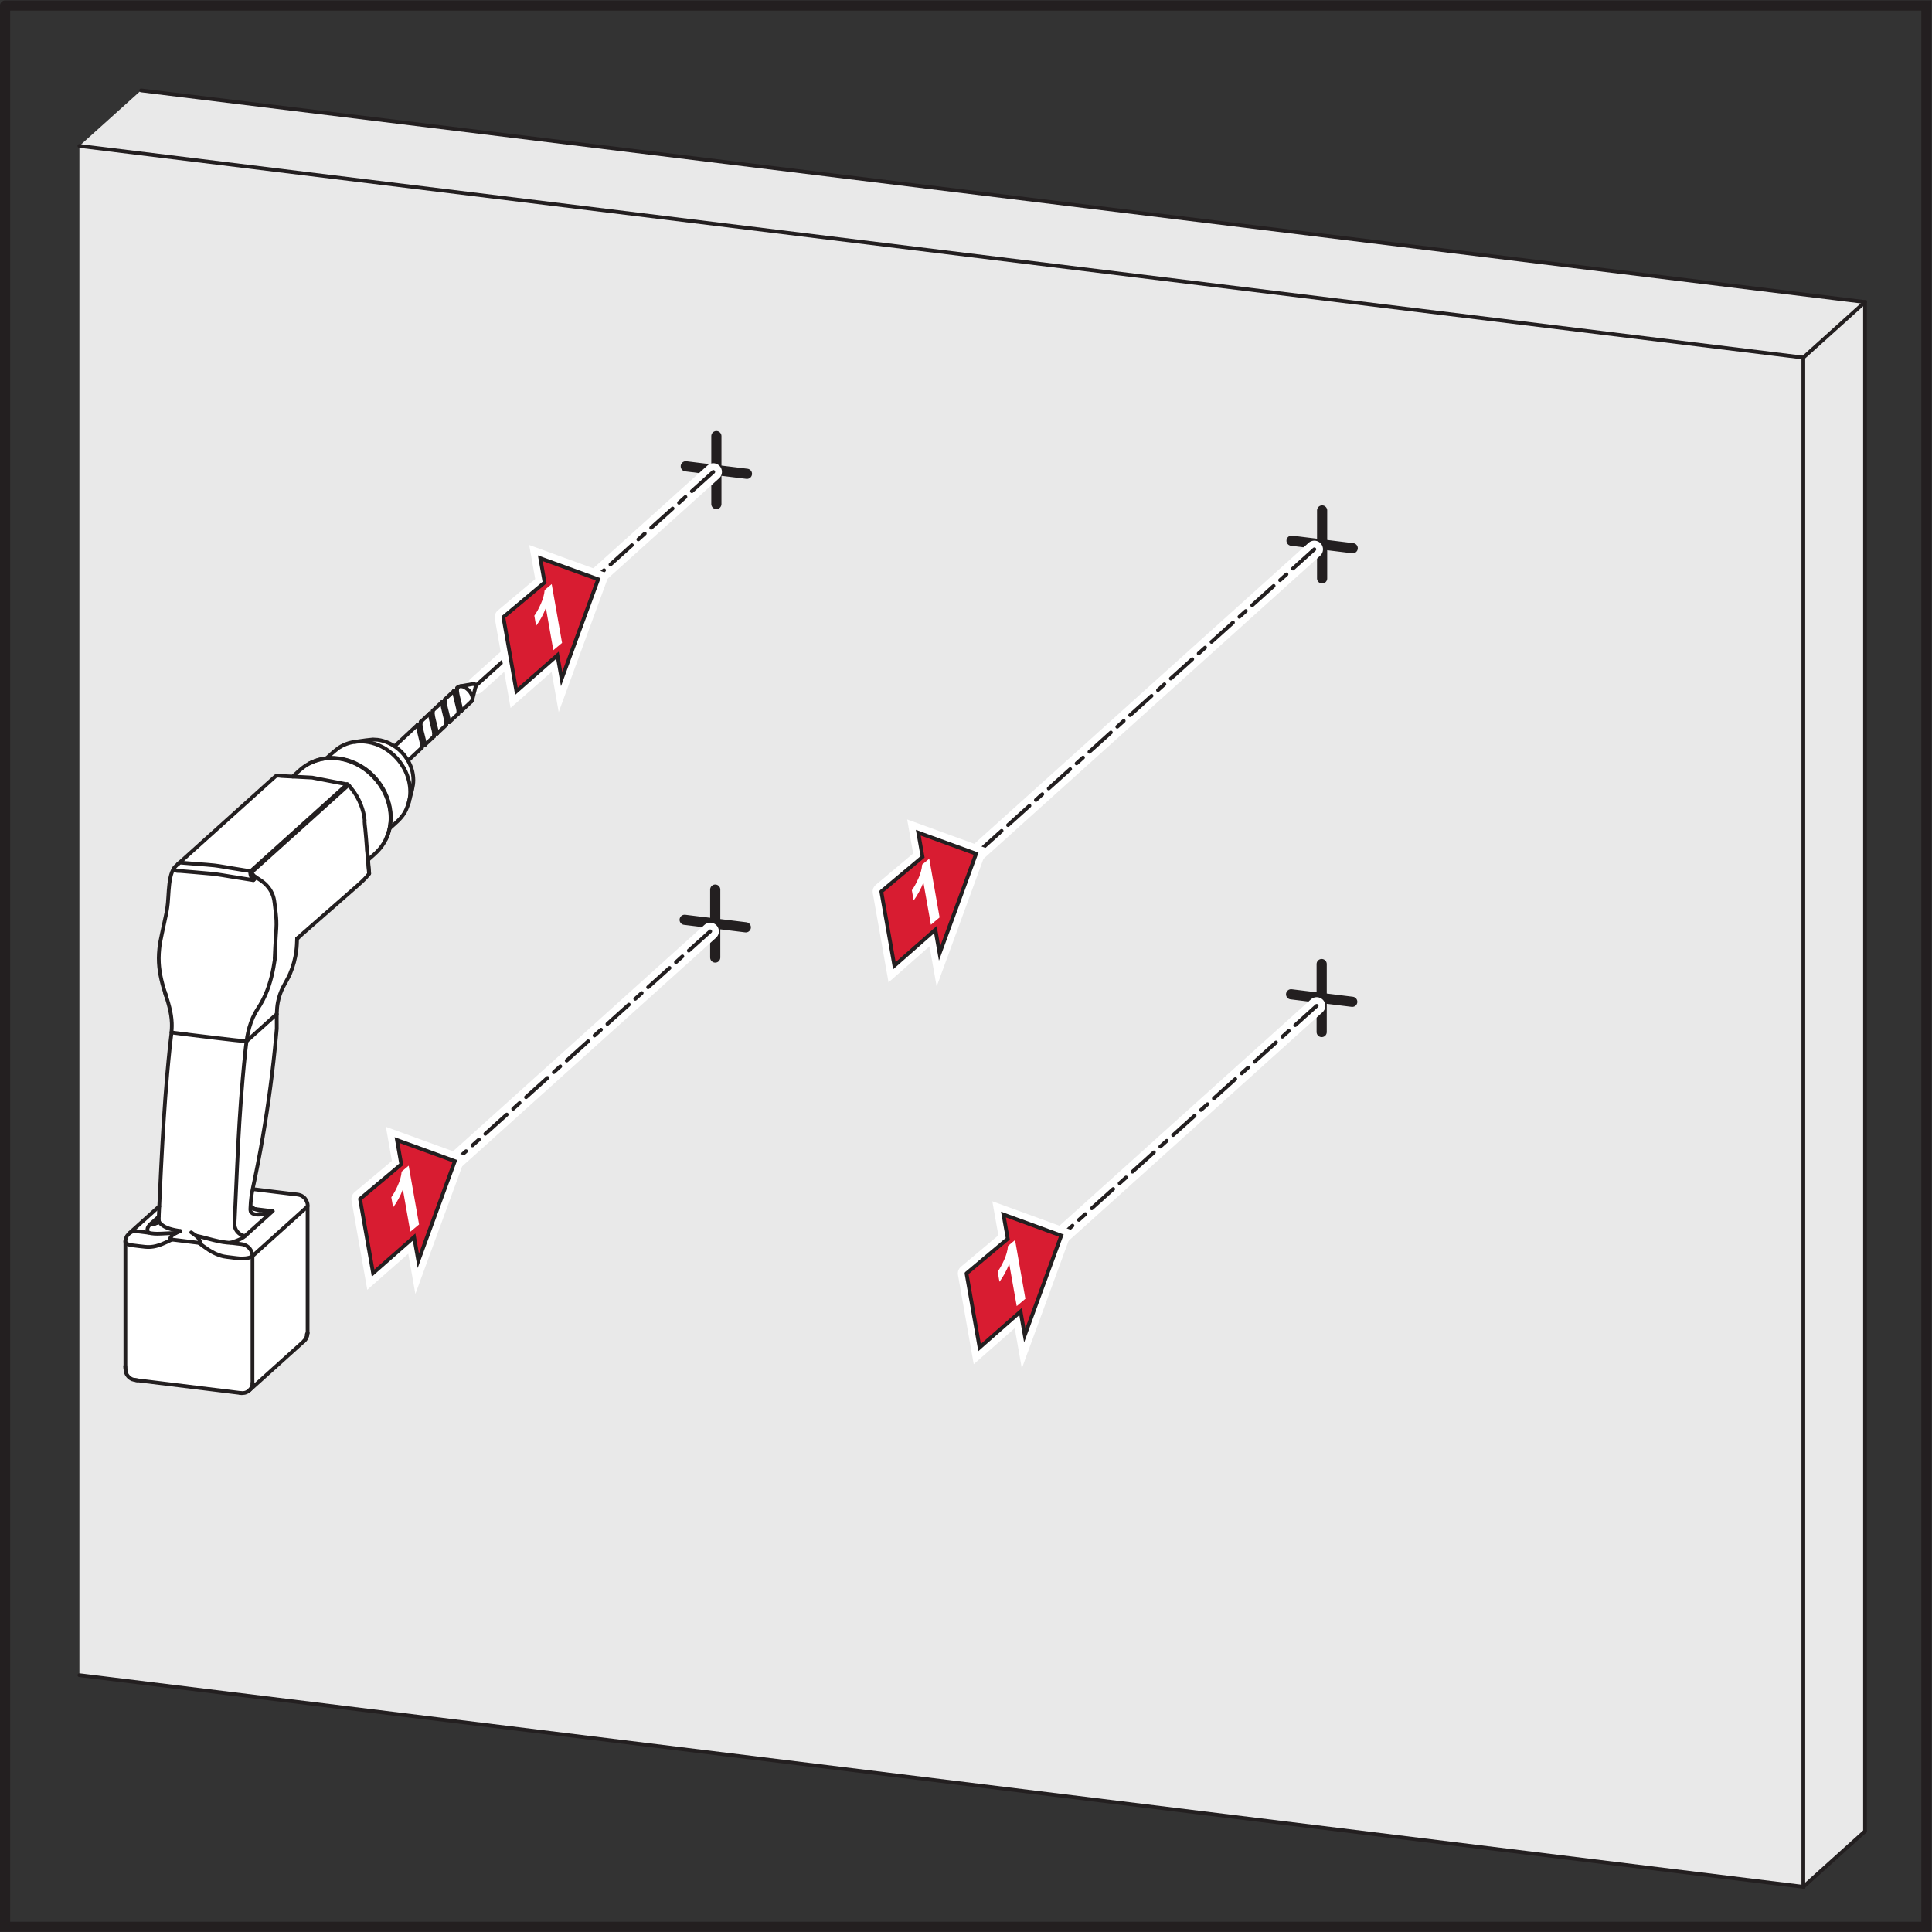 <?xml version="1.0" encoding="UTF-8" standalone="no"?>
<svg
   xmlns:dc="http://purl.org/dc/elements/1.1/"
   xmlns:cc="http://creativecommons.org/ns#"
   xmlns:rdf="http://www.w3.org/1999/02/22-rdf-syntax-ns#"
   xmlns:svg="http://www.w3.org/2000/svg"
   xmlns="http://www.w3.org/2000/svg"
   xmlns:sodipodi="http://sodipodi.sourceforge.net/DTD/sodipodi-0.dtd"
   xmlns:inkscape="http://www.inkscape.org/namespaces/inkscape"
   version="1.1"
   id="svg2"
   xml:space="preserve"
   width="254.573"
   height="254.56"
   viewBox="0 0 254.573 254.56"
   sodipodi:docname="secured..eps"><rect x="0" y="0" width="254.573" height="254.56" fill="#333333" stroke="none"/><defs
     id="defs6" /><sodipodi:namedview
     pagecolor="#ffffff"
     bordercolor="#666666"
     borderopacity="1"
     objecttolerance="10"
     gridtolerance="10"
     guidetolerance="10"
     inkscape:pageopacity="0"
     inkscape:pageshadow="2"
     inkscape:window-width="640"
     inkscape:window-height="480"
     id="namedview4" /><g
     id="g10"
     inkscape:groupmode="layer"
     inkscape:label="ink_ext_XXXXXX"
     transform="matrix(1.333,0,0,-1.333,0,254.56)"><g
       id="g12"
       transform="scale(0.1)"><path
         d="M 5.027,1904.2 V 5.02 H 1904.24 V 1904.2 H 5.027"
         style="fill:none;stroke:#231f20;stroke-width:10.052;stroke-linecap:round;stroke-linejoin:miter;stroke-miterlimit:4;stroke-dasharray:none;stroke-opacity:1"
         id="path14" /><path
         d="M 139.457,1820.34 1843.56,1611.12 V 99.441 L 1782.59,44.539 78.488,253.781 V 1765.44 l 60.969,54.9 v 0"
         style="fill:#e9e9e9;fill-opacity:1;fill-rule:evenodd;stroke:none"
         id="path16" /><path
         d="M 78.488,253.781 1782.59,44.539 V 1556.2 L 78.488,1765.44"
         style="fill:none;stroke:#231f20;stroke-width:3.709;stroke-linecap:round;stroke-linejoin:miter;stroke-miterlimit:4;stroke-dasharray:none;stroke-opacity:1"
         id="path18" /><path
         d="M 1843.56,99.441 V 1611.12 L 139.457,1820.34"
         style="fill:none;stroke:#231f20;stroke-width:3.709;stroke-linecap:round;stroke-linejoin:miter;stroke-miterlimit:4;stroke-dasharray:none;stroke-opacity:1"
         id="path20" /><path
         d="M 1843.56,99.441 1782.59,44.539"
         style="fill:none;stroke:#231f20;stroke-width:3.709;stroke-linecap:round;stroke-linejoin:miter;stroke-miterlimit:4;stroke-dasharray:none;stroke-opacity:1"
         id="path22" /><path
         d="m 1843.56,1611.12 -60.97,-54.92"
         style="fill:none;stroke:#231f20;stroke-width:3.709;stroke-linecap:round;stroke-linejoin:miter;stroke-miterlimit:4;stroke-dasharray:none;stroke-opacity:1"
         id="path24" /><path
         d="m 708.133,1478.61 v -67.16"
         style="fill:none;stroke:#231f20;stroke-width:10.052;stroke-linecap:round;stroke-linejoin:miter;stroke-miterlimit:4;stroke-dasharray:none;stroke-opacity:1"
         id="path26" /><path
         d="m 677.895,1448.74 60.457,-7.43"
         style="fill:none;stroke:#231f20;stroke-width:10.052;stroke-linecap:round;stroke-linejoin:miter;stroke-miterlimit:4;stroke-dasharray:none;stroke-opacity:1"
         id="path28" /><path
         d="m 1306.91,1405.1 v -67.18"
         style="fill:none;stroke:#231f20;stroke-width:10.052;stroke-linecap:round;stroke-linejoin:miter;stroke-miterlimit:4;stroke-dasharray:none;stroke-opacity:1"
         id="path30" /><path
         d="m 1276.69,1375.21 60.46,-7.42"
         style="fill:none;stroke:#231f20;stroke-width:10.052;stroke-linecap:round;stroke-linejoin:miter;stroke-miterlimit:4;stroke-dasharray:none;stroke-opacity:1"
         id="path32" /><path
         d="M 707.008,1030.32 V 963.148"
         style="fill:none;stroke:#231f20;stroke-width:10.052;stroke-linecap:round;stroke-linejoin:miter;stroke-miterlimit:4;stroke-dasharray:none;stroke-opacity:1"
         id="path34" /><path
         d="m 676.777,1000.45 60.465,-7.438"
         style="fill:none;stroke:#231f20;stroke-width:10.052;stroke-linecap:round;stroke-linejoin:miter;stroke-miterlimit:4;stroke-dasharray:none;stroke-opacity:1"
         id="path36" /><path
         d="M 705.086,1443.23 470.676,1232.15"
         style="fill:none;stroke:#ffffff;stroke-width:17.099;stroke-linecap:round;stroke-linejoin:miter;stroke-miterlimit:4;stroke-dasharray:none;stroke-opacity:1"
         id="path38" /><path
         d="M 705.086,1443.23 491.836,1251.22"
         style="fill:none;stroke:#231f20;stroke-width:3.709;stroke-linecap:round;stroke-linejoin:miter;stroke-miterlimit:4;stroke-dasharray:28.499, 8.545, 8.545, 8.545;stroke-dashoffset:0;stroke-opacity:1"
         id="path40" /><path
         d="m 491.836,1251.22 -21.16,-19.07"
         style="fill:none;stroke:#231f20;stroke-width:3.709;stroke-linecap:round;stroke-linejoin:miter;stroke-miterlimit:4;stroke-dasharray:none;stroke-opacity:1"
         id="path42" /><path
         d="M 702.063,989.063 386.625,705.039"
         style="fill:none;stroke:#ffffff;stroke-width:17.099;stroke-linecap:round;stroke-linejoin:miter;stroke-miterlimit:4;stroke-dasharray:none;stroke-opacity:1"
         id="path44" /><path
         d="M 702.063,989.063 407.797,724.109"
         style="fill:none;stroke:#231f20;stroke-width:3.709;stroke-linecap:round;stroke-linejoin:miter;stroke-miterlimit:4;stroke-dasharray:28.499, 8.545, 8.545, 8.545;stroke-dashoffset:0;stroke-opacity:1"
         id="path46" /><path
         d="m 407.797,724.109 -21.172,-19.07"
         style="fill:none;stroke:#231f20;stroke-width:3.709;stroke-linecap:round;stroke-linejoin:miter;stroke-miterlimit:4;stroke-dasharray:none;stroke-opacity:1"
         id="path48" /><path
         d="m 178.027,1056.96 94.254,85.3 c 0,0 0.582,0.78 4.071,0.6 3.496,-0.17 13.027,-0.83 13.027,-0.83 0,0 14.434,16.98 33.402,18.12 l 15.887,12.51 c 0,0 8.148,4.14 32.656,6.11 5.188,0.43 18.973,-6.53 18.973,-6.53 l 63.469,58.87 14.304,2.54 c 0,0 2.696,-0.2 2.16,-2.33 -0.519,-2.12 -2.945,-11.73 -2.945,-11.73 0,0 -0.492,-2.6 -1.336,-3.38 -0.836,-0.78 -62.406,-58.2 -62.406,-58.2 0,0 9.902,-17.08 1.551,-36.62 0,0 -0.946,-17.49 -19.914,-30.55 0,0 -2.364,-16.74 -21.332,-31.17 l 0.953,-13.71 -4.473,-5.21 -66.656,-58.844 c 0,0 0.644,-23.785 -8.656,-38.359 -11.028,-17.262 -11.45,-26.289 -11.45,-36.336 0,-10.031 -2.371,-32.41 -3.898,-52.789 C 267.121,820.648 249.754,734.27 249.754,734.27 l 39.836,-4.899 c 0,0 14.344,0.559 14.465,-11.883 0.133,-12.449 0.062,-125.347 0.062,-125.347 0,0 -1.691,-6.403 -3.742,-8.289 -2.059,-1.864 -52.734,-47.332 -52.734,-47.332 0,0 -2.602,-4.879 -10.184,-3.77 -7.598,1.141 -106.523,13.379 -106.523,13.379 0,0 -7.079,1.41 -7.18,13.043 -0.098,11.609 0.121,121.25 0.121,121.25 0,0 -1.898,5.539 7.059,12.988 8.976,7.449 26.496,23.84 26.496,23.84 0,0 7.078,151.539 12.054,172.012 2.454,10.066 -3.367,29.605 -7.941,44.269 -3.648,11.692 -8.516,30.399 1.898,68.659 2.786,10.21 4.305,36.24 4.305,36.24 0,0 1.184,13.1 10.281,18.53 v 0"
         style="fill:#ffffff;fill-opacity:1;fill-rule:evenodd;stroke:none"
         id="path50" /><path
         d="m 465.969,1216.22 c 2.254,2.11 1.136,7 -2.531,10.94 -3.661,3.91 -8.465,5.38 -10.747,3.28"
         style="fill:none;stroke:#231f20;stroke-width:3.709;stroke-linecap:round;stroke-linejoin:miter;stroke-miterlimit:4;stroke-dasharray:none;stroke-opacity:1"
         id="path52" /><path
         d="m 403.543,1158.01 13.48,12.59"
         style="fill:none;stroke:#231f20;stroke-width:3.709;stroke-linecap:round;stroke-linejoin:miter;stroke-miterlimit:4;stroke-dasharray:none;stroke-opacity:1"
         id="path54" /><path
         d="m 419.969,1173.33 9.066,8.46"
         style="fill:none;stroke:#231f20;stroke-width:3.709;stroke-linecap:round;stroke-linejoin:miter;stroke-miterlimit:4;stroke-dasharray:none;stroke-opacity:1"
         id="path56" /><path
         d="m 431.98,1184.52 9.051,8.46"
         style="fill:none;stroke:#231f20;stroke-width:3.709;stroke-linecap:round;stroke-linejoin:miter;stroke-miterlimit:4;stroke-dasharray:none;stroke-opacity:1"
         id="path58" /><path
         d="m 443.965,1195.71 9.066,8.45"
         style="fill:none;stroke:#231f20;stroke-width:3.709;stroke-linecap:round;stroke-linejoin:miter;stroke-miterlimit:4;stroke-dasharray:none;stroke-opacity:1"
         id="path60" /><path
         d="m 455.977,1206.9 9.972,9.31"
         style="fill:none;stroke:#231f20;stroke-width:3.709;stroke-linecap:round;stroke-linejoin:miter;stroke-miterlimit:4;stroke-dasharray:none;stroke-opacity:1"
         id="path62" /><path
         d="m 390.297,1172.24 22.656,21.13"
         style="fill:none;stroke:#231f20;stroke-width:3.709;stroke-linecap:round;stroke-linejoin:miter;stroke-miterlimit:4;stroke-dasharray:none;stroke-opacity:1"
         id="path64" /><path
         d="m 415.797,1196.04 9.16,8.53"
         style="fill:none;stroke:#231f20;stroke-width:3.709;stroke-linecap:round;stroke-linejoin:miter;stroke-miterlimit:4;stroke-dasharray:none;stroke-opacity:1"
         id="path66" /><path
         d="m 427.813,1207.23 9.136,8.52"
         style="fill:none;stroke:#231f20;stroke-width:3.709;stroke-linecap:round;stroke-linejoin:miter;stroke-miterlimit:4;stroke-dasharray:none;stroke-opacity:1"
         id="path68" /><path
         d="m 439.805,1218.42 9.144,8.52"
         style="fill:none;stroke:#231f20;stroke-width:3.709;stroke-linecap:round;stroke-linejoin:miter;stroke-miterlimit:4;stroke-dasharray:none;stroke-opacity:1"
         id="path70" /><path
         d="m 451.805,1229.62 0.886,0.82"
         style="fill:none;stroke:#231f20;stroke-width:3.709;stroke-linecap:round;stroke-linejoin:miter;stroke-miterlimit:4;stroke-dasharray:none;stroke-opacity:1"
         id="path72" /><path
         d="m 455.477,1231.41 12.593,2.24"
         style="fill:none;stroke:#231f20;stroke-width:3.709;stroke-linecap:round;stroke-linejoin:miter;stroke-miterlimit:4;stroke-dasharray:none;stroke-opacity:1"
         id="path74" /><path
         d="m 467.117,1218.92 3.113,12.4"
         style="fill:none;stroke:#231f20;stroke-width:3.709;stroke-linecap:round;stroke-linejoin:miter;stroke-miterlimit:4;stroke-dasharray:none;stroke-opacity:1"
         id="path76" /><path
         d="m 470.23,1231.32 c 0.204,0.43 -0.027,1.11 -0.542,1.66 -0.532,0.59 -1.196,0.83 -1.618,0.67"
         style="fill:none;stroke:#231f20;stroke-width:3.709;stroke-linecap:round;stroke-linejoin:miter;stroke-miterlimit:4;stroke-dasharray:none;stroke-opacity:1"
         id="path78" /><path
         d="m 448.949,1226.96 c 0.274,-3.39 1.258,-7.42 2.274,-11.28 1.054,-4.12 2.101,-8.02 1.922,-10.61 -0.024,-0.34 -0.114,-0.91 -0.114,-0.91"
         style="fill:none;stroke:#231f20;stroke-width:3.709;stroke-linecap:round;stroke-linejoin:miter;stroke-miterlimit:4;stroke-dasharray:none;stroke-opacity:1"
         id="path80" /><path
         d="m 451.805,1229.62 c -0.391,-3.52 0.976,-8.5 2.203,-13.23 0.894,-3.47 1.738,-6.83 1.969,-9.49"
         style="fill:none;stroke:#231f20;stroke-width:3.709;stroke-linecap:round;stroke-linejoin:miter;stroke-miterlimit:4;stroke-dasharray:none;stroke-opacity:1"
         id="path82" /><path
         d="m 436.949,1215.75 c 0.27,-3.37 1.254,-7.41 2.262,-11.27 1.066,-4.1 2.109,-8.01 1.93,-10.61 -0.02,-0.33 -0.11,-0.89 -0.11,-0.89"
         style="fill:none;stroke:#231f20;stroke-width:3.709;stroke-linecap:round;stroke-linejoin:miter;stroke-miterlimit:4;stroke-dasharray:none;stroke-opacity:1"
         id="path84" /><path
         d="m 439.805,1218.43 c -0.383,-3.52 0.972,-8.5 2.199,-13.23 0.887,-3.48 1.738,-6.84 1.98,-9.49"
         style="fill:none;stroke:#231f20;stroke-width:3.709;stroke-linecap:round;stroke-linejoin:miter;stroke-miterlimit:4;stroke-dasharray:none;stroke-opacity:1"
         id="path86" /><path
         d="m 424.957,1204.57 c 0.25,-3.38 1.254,-7.42 2.25,-11.27 1.066,-4.11 2.102,-8.01 1.949,-10.62 -0.027,-0.33 -0.121,-0.89 -0.121,-0.89"
         style="fill:none;stroke:#231f20;stroke-width:3.709;stroke-linecap:round;stroke-linejoin:miter;stroke-miterlimit:4;stroke-dasharray:none;stroke-opacity:1"
         id="path88" /><path
         d="m 427.813,1207.24 c -0.395,-3.53 0.953,-8.51 2.179,-13.23 0.906,-3.48 1.738,-6.83 1.988,-9.5"
         style="fill:none;stroke:#231f20;stroke-width:3.709;stroke-linecap:round;stroke-linejoin:miter;stroke-miterlimit:4;stroke-dasharray:none;stroke-opacity:1"
         id="path90" /><path
         d="m 412.953,1193.38 c 0.262,-3.39 1.258,-7.41 2.262,-11.28 1.047,-4.1 2.09,-8.01 1.93,-10.61 -0.02,-0.34 -0.122,-0.89 -0.122,-0.89"
         style="fill:none;stroke:#231f20;stroke-width:3.709;stroke-linecap:round;stroke-linejoin:miter;stroke-miterlimit:4;stroke-dasharray:none;stroke-opacity:1"
         id="path92" /><path
         d="m 415.797,1196.04 c -0.371,-3.52 0.976,-8.49 2.203,-13.22 0.895,-3.48 1.727,-6.83 1.969,-9.5"
         style="fill:none;stroke:#231f20;stroke-width:3.709;stroke-linecap:round;stroke-linejoin:miter;stroke-miterlimit:4;stroke-dasharray:none;stroke-opacity:1"
         id="path94" /><path
         d="m 448.949,1226.96 c 0.422,-0.46 1.41,-0.23 2.192,0.5 0.261,0.24 0.453,0.49 0.593,0.74"
         style="fill:none;stroke:#231f20;stroke-width:3.709;stroke-linecap:round;stroke-linejoin:miter;stroke-miterlimit:4;stroke-dasharray:none;stroke-opacity:1"
         id="path96" /><path
         d="m 448.949,1226.96 c 0.422,-0.46 1.41,-0.23 2.192,0.5 0.261,0.24 0.453,0.49 0.593,0.74"
         style="fill:none;stroke:#231f20;stroke-width:3.709;stroke-linecap:round;stroke-linejoin:miter;stroke-miterlimit:4;stroke-dasharray:none;stroke-opacity:1"
         id="path98" /><path
         d="m 436.949,1215.75 c 0.422,-0.44 1.406,-0.21 2.199,0.52 0.254,0.24 0.465,0.49 0.586,0.73"
         style="fill:none;stroke:#231f20;stroke-width:3.709;stroke-linecap:round;stroke-linejoin:miter;stroke-miterlimit:4;stroke-dasharray:none;stroke-opacity:1"
         id="path100" /><path
         d="m 424.957,1204.57 c 0.43,-0.44 1.406,-0.23 2.199,0.51 0.254,0.24 0.446,0.48 0.594,0.73"
         style="fill:none;stroke:#231f20;stroke-width:3.709;stroke-linecap:round;stroke-linejoin:miter;stroke-miterlimit:4;stroke-dasharray:none;stroke-opacity:1"
         id="path102" /><path
         d="m 412.953,1193.38 c 0.422,-0.45 1.406,-0.22 2.203,0.51 0.239,0.23 0.449,0.48 0.582,0.74"
         style="fill:none;stroke:#231f20;stroke-width:3.709;stroke-linecap:round;stroke-linejoin:miter;stroke-miterlimit:4;stroke-dasharray:none;stroke-opacity:1"
         id="path104" /><path
         d="m 455.977,1206.9 c -0.442,0.47 -1.457,0.24 -2.262,-0.51 -0.219,-0.23 -0.422,-0.45 -0.543,-0.66"
         style="fill:none;stroke:#231f20;stroke-width:3.709;stroke-linecap:round;stroke-linejoin:miter;stroke-miterlimit:4;stroke-dasharray:none;stroke-opacity:1"
         id="path106" /><path
         d="m 443.984,1195.71 c -0.441,0.46 -1.468,0.23 -2.281,-0.51 -0.223,-0.22 -0.402,-0.43 -0.531,-0.66"
         style="fill:none;stroke:#231f20;stroke-width:3.709;stroke-linecap:round;stroke-linejoin:miter;stroke-miterlimit:4;stroke-dasharray:none;stroke-opacity:1"
         id="path108" /><path
         d="m 431.98,1184.51 c -0.441,0.47 -1.464,0.24 -2.269,-0.5 -0.223,-0.22 -0.402,-0.46 -0.555,-0.67"
         style="fill:none;stroke:#231f20;stroke-width:3.709;stroke-linecap:round;stroke-linejoin:miter;stroke-miterlimit:4;stroke-dasharray:none;stroke-opacity:1"
         id="path110" /><path
         d="m 419.969,1173.32 c -0.43,0.48 -1.446,0.24 -2.25,-0.51 -0.231,-0.21 -0.422,-0.44 -0.563,-0.65"
         style="fill:none;stroke:#231f20;stroke-width:3.709;stroke-linecap:round;stroke-linejoin:miter;stroke-miterlimit:4;stroke-dasharray:none;stroke-opacity:1"
         id="path112" /><path
         d="m 251.652,714.621 17.832,-2.18"
         style="fill:none;stroke:#231f20;stroke-width:3.709;stroke-linecap:round;stroke-linejoin:miter;stroke-miterlimit:4;stroke-dasharray:none;stroke-opacity:1"
         id="path114" /><path
         d="m 156.828,704.84 -0.273,-1.981"
         style="fill:none;stroke:#231f20;stroke-width:3.709;stroke-linecap:round;stroke-linejoin:miter;stroke-miterlimit:4;stroke-dasharray:none;stroke-opacity:1"
         id="path116" /><path
         d="m 155.047,700.781 0.887,0.949"
         style="fill:none;stroke:#231f20;stroke-width:3.709;stroke-linecap:round;stroke-linejoin:miter;stroke-miterlimit:4;stroke-dasharray:none;stroke-opacity:1"
         id="path118" /><path
         d="m 156.094,701.789 0.543,1.582"
         style="fill:none;stroke:#231f20;stroke-width:3.709;stroke-linecap:round;stroke-linejoin:miter;stroke-miterlimit:4;stroke-dasharray:none;stroke-opacity:1"
         id="path120" /><path
         d="m 156.305,702.391 -0.774,-1.321"
         style="fill:none;stroke:#231f20;stroke-width:3.709;stroke-linecap:round;stroke-linejoin:miter;stroke-miterlimit:4;stroke-dasharray:none;stroke-opacity:1"
         id="path122" /><path
         d="m 197.348,681.141 0.632,-0.02"
         style="fill:none;stroke:#231f20;stroke-width:3.709;stroke-linecap:round;stroke-linejoin:miter;stroke-miterlimit:4;stroke-dasharray:none;stroke-opacity:1"
         id="path124" /><path
         d="m 381.418,1080.08 c 1.578,3.04 2.656,6.25 3.48,9.57 5.305,21.9 -4.777,45.38 -22.398,58.87 -4.562,3.48 -9.66,6.3 -15.039,8.35 -3.566,1.35 -4.695,1.54 -8.383,2.45 -2.965,0.74 -6,0.89 -9.008,1.13 -3.8,0 -4.715,0.1 -8.453,-0.39 -5.488,-0.75 -10.668,-2.47 -15.601,-4.94"
         style="fill:none;stroke:#231f20;stroke-width:3.709;stroke-linecap:round;stroke-linejoin:miter;stroke-miterlimit:4;stroke-dasharray:none;stroke-opacity:1"
         id="path126" /><path
         d="m 289.379,1142.03 c 3.398,3.04 6.676,6.32 10.305,9.08 5.195,3.94 11.238,6.65 17.589,8.06 4.375,0.96 8.879,1.28 13.352,1.03 28.879,-1.66 53.52,-26.93 55.359,-55.64 0.231,-3.4 0.118,-6.83 -0.324,-10.2 -1.156,-8.69 -4.652,-17.05 -10.312,-23.77 -3.41,-4.04 -7.602,-7.39 -11.5,-10.92"
         style="fill:none;stroke:#231f20;stroke-width:3.709;stroke-linecap:round;stroke-linejoin:miter;stroke-miterlimit:4;stroke-dasharray:none;stroke-opacity:1"
         id="path128" /><path
         d="m 362.961,1069.83 0.394,-4.42 1.254,-14.69 0.383,-4.43 -0.191,-0.33 -2.481,-3.05 c -2.707,-3.11 -5.793,-5.81 -8.836,-8.56 l -54.937,-48.131 -4.875,-4.313"
         style="fill:none;stroke:#231f20;stroke-width:3.709;stroke-linecap:round;stroke-linejoin:miter;stroke-miterlimit:4;stroke-dasharray:none;stroke-opacity:1"
         id="path130" /><path
         d="m 293.672,981.906 c -0.133,-4.004 -0.25,-7.984 -0.774,-11.965 -1.007,-7.718 -3.039,-15.378 -6.093,-22.554 -2,-4.727 -4.723,-9.039 -7.055,-13.582 -2.355,-4.614 -4.023,-9.571 -5.027,-14.637 -1.438,-7.27 -1.157,-14.629 -1.157,-21.988 v -4.45 l -0.402,-4.41 -0.101,-1.191 c -0.454,-4.809 -0.903,-9.629 -1.399,-14.438 -3.426,-33.351 -8.121,-66.601 -14.16,-99.57 -1.781,-9.73 -3.68,-19.449 -5.699,-29.121 -1.2,-5.75 -2.575,-11.461 -3.352,-17.289 -0.461,-3.441 -0.762,-6.883 -0.851,-10.359 -0.051,-1.614 -0.434,-3.864 0.863,-5.204 1.437,-1.449 3.5,-1.968 5.488,-2.089 5.36,-0.329 10.625,1.461 15.531,3.382"
         style="fill:none;stroke:#231f20;stroke-width:3.709;stroke-linecap:round;stroke-linejoin:miter;stroke-miterlimit:4;stroke-dasharray:none;stroke-opacity:1"
         id="path132" /><path
         d="m 193.789,688.199 c 7.723,-1.648 15.231,-4.07 22.961,-5.648 2.441,-0.5 4.895,-0.903 7.379,-1.129 1.074,-0.102 2.293,-0.281 3.367,-0.184 1.406,0.153 2.945,0.801 4.293,1.25 3.215,1.071 6.441,2.403 9.199,4.403 1.598,1.168 3.094,2.691 4.532,3.98 l 20.66,18.598 3.304,2.972"
         style="fill:none;stroke:#231f20;stroke-width:3.709;stroke-linecap:round;stroke-linejoin:miter;stroke-miterlimit:4;stroke-dasharray:none;stroke-opacity:1"
         id="path134" /><path
         d="m 256.426,713.332 c 4.336,-0.562 8.687,-0.832 13.058,-0.891"
         style="fill:none;stroke:#231f20;stroke-width:3.709;stroke-linecap:round;stroke-linejoin:miter;stroke-miterlimit:4;stroke-dasharray:none;stroke-opacity:1"
         id="path136" /><path
         d="m 251.008,734.102 4.414,-0.532 34.168,-4.199 c 1.969,-0.23 5.398,-0.391 7.48,-1.223 1.586,-0.609 3.114,-1.687 4.231,-2.957 l 1.437,-2.062 0.063,-0.098 0.953,-2.402 c 0.332,-1.328 0.793,-3.039 -0.344,-4.09 l -3.285,-2.961 -47.246,-42.547 -3.309,-2.98 -0.371,-0.281 c -0.863,-0.629 -1.929,-0.989 -2.945,-1.282 -2.332,-0.629 -4.746,-0.808 -7.149,-0.84 -3.699,0.063 -7.378,0.661 -11.046,1.114 -2.282,0.289 -4.633,0.488 -6.907,0.957 -3.336,0.703 -6.562,1.91 -9.621,3.429 -3.769,1.883 -7.258,4.25 -10.633,6.743 -0.988,0.738 -1.972,1.468 -2.964,2.211 -0.293,0.226 -0.996,0.957 -1.36,1.007 l -4.414,0.539 -17.859,2.192 -4.414,0.531 c -0.555,0.09 -1.289,0.211 -1.508,0.867 -0.332,0.961 0.824,2.16 1.375,2.75 2.332,2.461 5.641,3.332 8.586,4.793"
         style="fill:none;stroke:#231f20;stroke-width:3.709;stroke-linecap:round;stroke-linejoin:miter;stroke-miterlimit:4;stroke-dasharray:none;stroke-opacity:1"
         id="path138" /><path
         d="m 157.43,717.25 -3.305,-2.961 -23.191,-20.879 -3.289,-2.98 -0.309,-0.34 -1.652,-1.949 -0.239,-0.36 c -0.707,-1.582 -1.961,-4.133 -1.507,-5.953 0.179,-0.707 0.832,-1.199 1.417,-1.527 1.739,-1.012 3.848,-1.403 5.809,-1.641 l 4.395,-0.539 2.843,-0.351 c 3.52,-0.418 6.907,-0.942 10.446,-0.668 7.726,0.57 14.351,4.078 21.211,7.359"
         style="fill:none;stroke:#231f20;stroke-width:3.709;stroke-linecap:round;stroke-linejoin:miter;stroke-miterlimit:4;stroke-dasharray:none;stroke-opacity:1"
         id="path140" /><path
         d="m 157.934,976.285 c 1.496,7.246 2.933,14.516 4.562,21.742 1.438,6.293 2.817,12.493 3.399,18.943 0.734,8.32 0.765,16.64 2.453,24.87 0.773,3.71 1.898,7.36 4.222,10.4"
         style="fill:none;stroke:#231f20;stroke-width:3.709;stroke-linecap:round;stroke-linejoin:miter;stroke-miterlimit:4;stroke-dasharray:none;stroke-opacity:1"
         id="path142" /><path
         d="m 250.305,1039.68 -4.364,0.69 -18.433,2.93 c -5.461,0.86 -10.949,1.9 -16.438,2.57 l -4.422,0.37 -15.218,1.34 c -4.364,0.36 -8.739,0.74 -13.102,1.1 -1.605,0.13 -5.226,-0.48 -5.961,1.94 l -0.008,1.15 c 0.121,0.47 0.524,0.89 0.856,1.25 0.863,0.9 1.816,1.75 2.762,2.58 0.593,0.51 1.199,1.26 2.05,1.36 l 0.352,0.02 4.434,-0.37 13.148,-1.07 c 5.34,-0.42 10.727,-0.7 16.055,-1.33 5.589,-0.68 11.187,-1.79 16.765,-2.68 l 14.567,-2.36 c 1.648,-0.28 4.222,-0.1 5.672,-1.44"
         style="fill:none;stroke:#231f20;stroke-width:3.709;stroke-linecap:round;stroke-linejoin:miter;stroke-miterlimit:4;stroke-dasharray:none;stroke-opacity:1"
         id="path144" /><path
         d="m 250.324,1039.68 c -1.547,1.43 -2.39,3.86 -2.804,5.87 -0.161,0.8 -0.34,1.82 0.023,2.6 l 0.187,0.3 3.309,2.99 88.594,79.74 3.285,2.99 0.582,0.12"
         style="fill:none;stroke:#231f20;stroke-width:3.709;stroke-linecap:round;stroke-linejoin:miter;stroke-miterlimit:4;stroke-dasharray:none;stroke-opacity:1"
         id="path146" /><path
         d="m 271.535,962.203 c 0.344,7.297 0.582,14.613 1.106,21.914 0.343,5.156 0.824,10.242 0.586,15.442 -0.192,4.671 -0.829,9.301 -1.391,13.941 -0.301,2.42 -0.633,5.78 -1.215,8.17 -1.598,6.56 -5.457,12.08 -10.726,16.19 -1.559,1.21 -3.188,2.28 -4.844,3.34 -1.621,1.02 -3.028,1.73 -4.262,3.09 -0.613,0.68 -1.199,1.44 -1.601,2.26 -0.137,0.28 -0.36,0.7 -0.258,1.03 l 0.09,0.15 3.304,2.98 88.594,79.76 3.309,2.98"
         style="fill:none;stroke:#231f20;stroke-width:3.709;stroke-linecap:round;stroke-linejoin:miter;stroke-miterlimit:4;stroke-dasharray:none;stroke-opacity:1"
         id="path148" /><path
         d="m 175.977,1055.6 c 1.507,1.31 2.886,2.57 4.414,3.94 l 88.582,79.76 3.308,2.96 c 1.426,1.3 5.145,0.4 6.059,0.35 l 25.777,-1.35 c 5.918,-0.31 2.992,0.04 8.793,-1.08 l 25.938,-5 4.371,-0.84 0.211,-0.05"
         style="fill:none;stroke:#231f20;stroke-width:3.709;stroke-linecap:round;stroke-linejoin:miter;stroke-miterlimit:4;stroke-dasharray:none;stroke-opacity:1"
         id="path150" /><path
         d="m 343.199,1134.34 c 1.668,-0.36 2.301,-1.84 3.418,-3.16 4.293,-5.1 7.66,-10.76 10.094,-16.98 1.949,-5.01 3.367,-10.31 3.789,-15.7 l -0.172,-0.53 c 0.051,-2.44 0.453,-4.95 0.703,-7.4 0.676,-6.46 1.125,-12.93 1.621,-19.39 0.641,-8.42 1.438,-16.81 2.149,-25.22"
         style="fill:none;stroke:#231f20;stroke-width:3.709;stroke-linecap:round;stroke-linejoin:miter;stroke-miterlimit:4;stroke-dasharray:none;stroke-opacity:1"
         id="path152" /><path
         d="m 157.992,976.367 c -0.801,-6.094 -1.285,-12.144 -0.953,-18.297 0.582,-11.199 3.496,-22.023 7.047,-32.621"
         style="fill:none;stroke:#231f20;stroke-width:3.709;stroke-linecap:round;stroke-linejoin:miter;stroke-miterlimit:4;stroke-dasharray:none;stroke-opacity:1"
         id="path154" /><path
         d="m 162.988,928.828 c 3.27,-9.922 6.434,-19.949 6.828,-30.457 0.301,-7.652 -1.046,-15.281 -1.859,-22.851 -0.957,-9.161 -1.84,-18.321 -2.644,-27.469 -2.645,-30.27 -4.446,-60.61 -5.973,-90.949 l -0.442,-8.883 -1.89,-39.821 c -0.059,-1.078 -0.543,-4.027 0.012,-5.66 0.945,-2.777 3.546,-4.328 5.929,-5.707 1.438,-0.832 3.188,-1.472 4.766,-1.941 3.508,-1.078 7.008,-1.77 10.625,-2.309"
         style="fill:none;stroke:#231f20;stroke-width:3.709;stroke-linecap:round;stroke-linejoin:miter;stroke-miterlimit:4;stroke-dasharray:none;stroke-opacity:1"
         id="path156" /><path
         d="m 173.688,690.719 c -0.645,0.011 -1.29,0.031 -1.942,0.031 -5.418,0 -10.848,-0.578 -16.266,-0.602 -2.031,0.024 -4.05,0.114 -6.042,0.422 -0.922,0.149 -1.848,0.481 -2.782,0.602 -3.871,0.508 -7.761,0.949 -11.652,1.437 -2.301,-0.031 -3.066,0.2 -5.207,-0.781 l -2.152,-1.398"
         style="fill:none;stroke:#231f20;stroke-width:3.709;stroke-linecap:round;stroke-linejoin:miter;stroke-miterlimit:4;stroke-dasharray:none;stroke-opacity:1"
         id="path158" /><path
         d="m 304.055,717.488 v -125.66 l -0.645,-0.937"
         style="fill:none;stroke:#231f20;stroke-width:3.709;stroke-linecap:round;stroke-linejoin:miter;stroke-miterlimit:4;stroke-dasharray:none;stroke-opacity:1"
         id="path160" /><path
         d="m 249.57,542.391 v 0"
         style="fill:none;stroke:#231f20;stroke-width:3.709;stroke-linecap:round;stroke-linejoin:miter;stroke-miterlimit:4;stroke-dasharray:none;stroke-opacity:1"
         id="path162" /><path
         d="m 124.066,555.82 v 0.02 l -0.128,0.969 v 125.652"
         style="fill:none;stroke:#231f20;stroke-width:3.709;stroke-linecap:round;stroke-linejoin:miter;stroke-miterlimit:4;stroke-dasharray:none;stroke-opacity:1"
         id="path164" /><path
         d="m 238.16,532.66 -4.41,0.551 -95.34,11.699 -4.41,0.551 -0.926,0.211 -0.058,0.039"
         style="fill:none;stroke:#231f20;stroke-width:3.709;stroke-linecap:round;stroke-linejoin:miter;stroke-miterlimit:4;stroke-dasharray:none;stroke-opacity:1"
         id="path166" /><path
         d="m 156.949,707.02 -3.308,-2.961 -1.871,-1.68 c -2.571,-2.32 -7.024,-5.32 -5.887,-9.5 0.156,-0.609 0.449,-1.18 0.773,-1.707"
         style="fill:none;stroke:#231f20;stroke-width:3.709;stroke-linecap:round;stroke-linejoin:miter;stroke-miterlimit:4;stroke-dasharray:none;stroke-opacity:1"
         id="path168" /><path
         d="m 155.633,701.43 -1.449,-1.02 c -1.586,-0.84 -2.082,-0.781 -3.801,-1.07 l -1.899,0.058"
         style="fill:none;stroke:#231f20;stroke-width:3.709;stroke-linecap:round;stroke-linejoin:miter;stroke-miterlimit:4;stroke-dasharray:none;stroke-opacity:1"
         id="path170" /><path
         d="m 237.457,532.75 c 0.887,-0.359 2.484,-0.07 2.914,-0.07 3.942,0.039 7.844,3.371 8.848,7.05 0.554,2 0.351,5.301 0.351,7.122 v 116.769 c 0,1.981 0.203,5.078 -0.351,7.188 l -1.035,2.652 c -1.375,2.559 -3.637,4.598 -6.332,5.66 -2.032,0.801 -5.129,0.981 -7.098,1.219 l -2.844,0.351 -4.414,0.547"
         style="fill:none;stroke:#231f20;stroke-width:3.709;stroke-linecap:round;stroke-linejoin:miter;stroke-miterlimit:4;stroke-dasharray:none;stroke-opacity:1"
         id="path172" /><path
         d="m 271.809,962.223 c -1.77,-12.305 -4.465,-24.59 -9.52,-35.989 -1.469,-3.316 -3.129,-6.523 -4.969,-9.64 -1.656,-2.774 -3.558,-5.438 -5.093,-8.285 -3.297,-5.981 -5.52,-12.559 -7.016,-19.207 -1.32,-5.954 -1.965,-11.942 -2.625,-18 -0.984,-9.051 -1.852,-18.141 -2.645,-27.223 -2.543,-28.367 -4.14,-56.82 -5.488,-85.27 -0.863,-18.16 -1.648,-36.359 -2.453,-54.519 -0.082,-1.852 -0.391,-4.379 -0.031,-6.371 0.683,-3.688 3.105,-6.879 6.414,-8.617 1.617,-0.84 2.109,-0.84 3.832,-1.204"
         style="fill:none;stroke:#231f20;stroke-width:3.709;stroke-linecap:round;stroke-linejoin:miter;stroke-miterlimit:4;stroke-dasharray:none;stroke-opacity:1"
         id="path174" /><path
         d="m 243.609,880.34 3.297,2.961 23.352,21.027 c 0.945,0.844 2.312,1.774 3.308,2.883"
         style="fill:none;stroke:#231f20;stroke-width:3.709;stroke-linecap:round;stroke-linejoin:miter;stroke-miterlimit:4;stroke-dasharray:none;stroke-opacity:1"
         id="path176" /><path
         d="m 243.609,880.34 c -9.379,0.691 -50,5.719 -59.328,6.84"
         style="fill:none;stroke:#231f20;stroke-width:3.709;stroke-linecap:round;stroke-linejoin:miter;stroke-miterlimit:4;stroke-dasharray:none;stroke-opacity:1"
         id="path178" /><path
         d="m 246.523,535.379 3.309,2.961 47.238,42.551 c 2.672,2.398 5.707,4.668 6.653,8.371 l 0.062,0.386 0.332,2.493"
         style="fill:none;stroke:#231f20;stroke-width:3.709;stroke-linecap:round;stroke-linejoin:miter;stroke-miterlimit:4;stroke-dasharray:none;stroke-opacity:1"
         id="path180" /><path
         d="m 303.41,590.891 c -0.09,-1.77 -0.422,-3.5 -1.375,-5.059 l -1.66,-1.98"
         style="fill:none;stroke:#231f20;stroke-width:3.709;stroke-linecap:round;stroke-linejoin:miter;stroke-miterlimit:4;stroke-dasharray:none;stroke-opacity:1"
         id="path182" /><path
         d="m 123.754,559.172 0.492,-5.512 c 0.887,-3.379 3.43,-6.25 6.688,-7.531 l 4.714,-0.957"
         style="fill:none;stroke:#231f20;stroke-width:3.709;stroke-linecap:round;stroke-linejoin:miter;stroke-miterlimit:4;stroke-dasharray:none;stroke-opacity:1"
         id="path184" /><path
         d="m 169.484,889.262 c 1.446,-0.461 3.086,-0.543 4.575,-0.75 3.394,-0.481 6.812,-0.91 10.222,-1.332"
         style="fill:none;stroke:#231f20;stroke-width:3.709;stroke-linecap:round;stroke-linejoin:miter;stroke-miterlimit:4;stroke-dasharray:none;stroke-opacity:1"
         id="path186" /><path
         d="m 385.18,1090.84 c 5.125,4.61 10.754,9.03 14.414,14.97 2.754,4.44 4.191,9.38 5.476,14.38 1.508,5.97 3.563,12.08 3.563,18.31 0,15.56 -10.094,30.09 -24.039,36.55 -3.578,1.67 -7.406,2.88 -11.336,3.36 l -4.625,0.27 c -4.656,-0.36 -9.231,-1.04 -13.852,-1.72 -3.226,-0.47 -6.644,-0.88 -9.812,-1.81 -3.43,-1 -6.887,-2.58 -9.891,-4.53 l -2.152,-1.63 c -3.559,-2.7 -6.805,-5.83 -10.145,-8.84"
         style="fill:none;stroke:#231f20;stroke-width:3.709;stroke-linecap:round;stroke-linejoin:miter;stroke-miterlimit:4;stroke-dasharray:none;stroke-opacity:1"
         id="path188" /><path
         d="m 350.398,1176.34 5.61,0.43 c 3.797,0.03 7.75,-0.47 11.43,-1.41 19.48,-4.97 35.082,-22.52 37.656,-42.49 0.472,-3.74 0.5,-7.73 0,-11.48 l -1.129,-5.51"
         style="fill:none;stroke:#231f20;stroke-width:3.709;stroke-linecap:round;stroke-linejoin:miter;stroke-miterlimit:4;stroke-dasharray:none;stroke-opacity:1"
         id="path190" /><path
         d="m 344.387,1133.59 c -0.301,0.28 -0.555,0.46 -0.914,0.63 l -0.555,-0.05"
         style="fill:none;stroke:#231f20;stroke-width:3.709;stroke-linecap:round;stroke-linejoin:miter;stroke-miterlimit:4;stroke-dasharray:none;stroke-opacity:1"
         id="path192" /><path
         d="m 294.918,982.777 c -0.703,-0.339 -0.453,-0.218 -1.246,-0.871"
         style="fill:none;stroke:#231f20;stroke-width:3.709;stroke-linecap:round;stroke-linejoin:miter;stroke-miterlimit:4;stroke-dasharray:none;stroke-opacity:1"
         id="path194" /><path
         d="m 250.324,1039.68 c 1.418,0.63 2,1.62 2.114,3.16"
         style="fill:none;stroke:#231f20;stroke-width:3.709;stroke-linecap:round;stroke-linejoin:miter;stroke-miterlimit:4;stroke-dasharray:none;stroke-opacity:1"
         id="path196" /><path
         d="m 197.73,681.18 c 0.161,1.398 -0.351,2.359 -0.996,3.558 -1.234,2.301 -3.226,3.594 -5.336,5.082 l -2.363,1.649"
         style="fill:none;stroke:#231f20;stroke-width:3.709;stroke-linecap:round;stroke-linejoin:miter;stroke-miterlimit:4;stroke-dasharray:none;stroke-opacity:1"
         id="path198" /><path
         d="m 196.574,681.109 c 0.492,-0.058 0.746,-0.199 1.156,0.071"
         style="fill:none;stroke:#231f20;stroke-width:3.709;stroke-linecap:round;stroke-linejoin:miter;stroke-miterlimit:4;stroke-dasharray:none;stroke-opacity:1"
         id="path200" /><path
         d="m 249.379,715.941 c 0.312,-0.23 0.625,-0.453 0.957,-0.66"
         style="fill:none;stroke:#231f20;stroke-width:3.709;stroke-linecap:round;stroke-linejoin:miter;stroke-miterlimit:4;stroke-dasharray:none;stroke-opacity:1"
         id="path202" /><path
         d="m 248.898,716.422 0.754,-0.723"
         style="fill:none;stroke:#231f20;stroke-width:3.709;stroke-linecap:round;stroke-linejoin:miter;stroke-miterlimit:4;stroke-dasharray:none;stroke-opacity:1"
         id="path204" /><path
         d="m 250.234,715.352 c 0.414,-0.231 0.836,-0.461 1.266,-0.672"
         style="fill:none;stroke:#231f20;stroke-width:3.709;stroke-linecap:round;stroke-linejoin:miter;stroke-miterlimit:4;stroke-dasharray:none;stroke-opacity:1"
         id="path206" /><path
         d="m 251.129,714.859 c 0.434,-0.199 0.855,-0.359 1.285,-0.539"
         style="fill:none;stroke:#231f20;stroke-width:3.709;stroke-linecap:round;stroke-linejoin:miter;stroke-miterlimit:4;stroke-dasharray:none;stroke-opacity:1"
         id="path208" /><path
         d="m 254.809,713.641 c 0.754,-0.153 1.496,-0.301 2.23,-0.422"
         style="fill:none;stroke:#231f20;stroke-width:3.709;stroke-linecap:round;stroke-linejoin:miter;stroke-miterlimit:4;stroke-dasharray:none;stroke-opacity:1"
         id="path210" /><path
         d="m 255.078,713.57 c -0.941,0.239 -1.887,0.489 -2.812,0.809"
         style="fill:none;stroke:#231f20;stroke-width:3.709;stroke-linecap:round;stroke-linejoin:miter;stroke-miterlimit:4;stroke-dasharray:none;stroke-opacity:1"
         id="path212" /><path
         d="m 497.543,1299.67 40.785,34.23 -4.223,23.96 57.168,-20.8 -36.109,-98.57 -4.152,23.49 -40.539,-35.62 -12.93,73.31"
         style="fill:none;stroke:#ffffff;stroke-width:17.099;stroke-linecap:round;stroke-linejoin:miter;stroke-miterlimit:4;stroke-dasharray:none;stroke-opacity:1"
         id="path214" /><path
         d="m 497.543,1299.67 40.785,34.23 -4.223,23.96 57.168,-20.8 -36.109,-98.57 -4.152,23.49 -40.539,-35.62 -12.93,73.31 v 0"
         style="fill:#d81c31;fill-opacity:1;fill-rule:evenodd;stroke:none"
         id="path216" /><path
         d="m 497.543,1299.67 40.785,34.23 -4.223,23.96 57.168,-20.8 -36.109,-98.57 -4.152,23.49 -40.539,-35.62 -12.93,73.31 v 0"
         style="fill:none;stroke:#231f20;stroke-width:3.709;stroke-linecap:round;stroke-linejoin:miter;stroke-miterlimit:4;stroke-dasharray:none;stroke-opacity:1"
         id="path218" /><path
         d="m 555.605,1274.19 v 0 l -8.644,-7.22 -7.356,41.82 c -2.453,-6.47 -5.691,-12.36 -9.671,-17.76 l -1.758,10.07 c 2.097,2.83 4.219,6.67 6.371,11.52 2.211,4.86 3.476,9.48 3.832,13.8 l 6.976,5.88 10.25,-58.11 v 0"
         style="fill:#ffffff;fill-opacity:1;fill-rule:evenodd;stroke:none"
         id="path220" /><path
         d="m 355.887,724.52 40.781,34.23 -4.223,23.969 57.168,-20.821 -36.117,-98.558 -4.141,23.519 -40.542,-35.66 -12.926,73.321"
         style="fill:none;stroke:#ffffff;stroke-width:17.099;stroke-linecap:round;stroke-linejoin:miter;stroke-miterlimit:4;stroke-dasharray:none;stroke-opacity:1"
         id="path222" /><path
         d="m 355.887,724.52 40.781,34.23 -4.223,23.969 57.168,-20.821 -36.117,-98.558 -4.141,23.519 -40.542,-35.66 -12.926,73.321 v 0"
         style="fill:#d81c31;fill-opacity:1;fill-rule:evenodd;stroke:none"
         id="path224" /><path
         d="m 355.887,724.52 40.781,34.23 -4.223,23.969 57.168,-20.821 -36.117,-98.558 -4.141,23.519 -40.542,-35.66 -12.926,73.321 v 0"
         style="fill:none;stroke:#231f20;stroke-width:3.709;stroke-linecap:round;stroke-linejoin:miter;stroke-miterlimit:4;stroke-dasharray:none;stroke-opacity:1"
         id="path226" /><path
         d="m 414.238,699.309 v 0 l -8.644,-7.207 -7.36,41.82 c -2.449,-6.473 -5.699,-12.363 -9.66,-17.774 l -1.765,10.071 c 2.109,2.851 4.218,6.679 6.371,11.531 2.211,4.871 3.488,9.48 3.832,13.789 l 6.965,5.891 10.261,-58.121 v 0"
         style="fill:#ffffff;fill-opacity:1;fill-rule:evenodd;stroke:none"
         id="path228" /><path
         d="M 1299.23,1366.71 966.117,1066.78"
         style="fill:none;stroke:#ffffff;stroke-width:17.099;stroke-linecap:round;stroke-linejoin:miter;stroke-miterlimit:4;stroke-dasharray:none;stroke-opacity:1"
         id="path230" /><path
         d="M 1299.23,1366.71 987.297,1085.85"
         style="fill:none;stroke:#231f20;stroke-width:3.709;stroke-linecap:round;stroke-linejoin:miter;stroke-miterlimit:4;stroke-dasharray:28.499, 8.545, 8.545, 8.545;stroke-dashoffset:0;stroke-opacity:1"
         id="path232" /><path
         d="m 987.297,1085.85 -21.18,-19.07"
         style="fill:none;stroke:#231f20;stroke-width:3.709;stroke-linecap:round;stroke-linejoin:miter;stroke-miterlimit:4;stroke-dasharray:none;stroke-opacity:1"
         id="path234" /><path
         d="m 871.16,1028.38 40.793,34.22 -4.23,23.96 57.168,-20.79 -36.118,-98.551 -4.152,23.48 -40.531,-35.633 -12.93,73.314"
         style="fill:none;stroke:#ffffff;stroke-width:17.099;stroke-linecap:round;stroke-linejoin:miter;stroke-miterlimit:4;stroke-dasharray:none;stroke-opacity:1"
         id="path236" /><path
         d="m 871.16,1028.38 40.793,34.22 -4.23,23.96 57.168,-20.79 -36.118,-98.551 -4.152,23.48 -40.531,-35.633 -12.93,73.314 v 0"
         style="fill:#d81c31;fill-opacity:1;fill-rule:evenodd;stroke:none"
         id="path238" /><path
         d="m 871.16,1028.38 40.793,34.22 -4.23,23.96 57.168,-20.79 -36.118,-98.551 -4.152,23.48 -40.531,-35.633 -12.93,73.314 v 0"
         style="fill:none;stroke:#231f20;stroke-width:3.709;stroke-linecap:round;stroke-linejoin:miter;stroke-miterlimit:4;stroke-dasharray:none;stroke-opacity:1"
         id="path240" /><path
         d="m 928.781,1002.81 v 0 l -8.582,-7.263 -7.422,41.813 c -2.453,-6.42 -5.687,-12.37 -9.609,-17.76 l -1.816,10.05 c 2.121,2.85 4.218,6.68 6.421,11.53 2.161,4.87 3.45,9.48 3.782,13.85 l 7.023,5.84 10.203,-58.06 v 0"
         style="fill:#ffffff;fill-opacity:1;fill-rule:evenodd;stroke:none"
         id="path242" /><path
         d="M 1306.47,956.715 V 889.52"
         style="fill:none;stroke:#231f20;stroke-width:10.052;stroke-linecap:round;stroke-linejoin:miter;stroke-miterlimit:4;stroke-dasharray:none;stroke-opacity:1"
         id="path244" /><path
         d="m 1276.25,926.828 60.45,-7.418"
         style="fill:none;stroke:#231f20;stroke-width:10.052;stroke-linecap:round;stroke-linejoin:miter;stroke-miterlimit:4;stroke-dasharray:none;stroke-opacity:1"
         id="path246" /><path
         d="M 1301.53,915.438 986.102,631.43"
         style="fill:none;stroke:#ffffff;stroke-width:17.099;stroke-linecap:round;stroke-linejoin:miter;stroke-miterlimit:4;stroke-dasharray:none;stroke-opacity:1"
         id="path248" /><path
         d="M 1301.53,915.438 1007.28,650.488"
         style="fill:none;stroke:#231f20;stroke-width:3.709;stroke-linecap:round;stroke-linejoin:miter;stroke-miterlimit:4;stroke-dasharray:28.499, 8.545, 8.545, 8.545;stroke-dashoffset:0;stroke-opacity:1"
         id="path250" /><path
         d="M 1007.28,650.488 986.102,631.43"
         style="fill:none;stroke:#231f20;stroke-width:3.709;stroke-linecap:round;stroke-linejoin:miter;stroke-miterlimit:4;stroke-dasharray:none;stroke-opacity:1"
         id="path252" /><path
         d="m 955.371,650.93 40.781,34.218 -4.242,23.961 57.17,-20.82 -36.11,-98.551 -4.14,23.512 -40.529,-35.648 -12.93,73.328"
         style="fill:none;stroke:#ffffff;stroke-width:17.099;stroke-linecap:round;stroke-linejoin:miter;stroke-miterlimit:4;stroke-dasharray:none;stroke-opacity:1"
         id="path254" /><path
         d="m 955.371,650.93 40.781,34.218 -4.242,23.961 57.17,-20.82 -36.11,-98.551 -4.14,23.512 -40.529,-35.648 -12.93,73.328 v 0"
         style="fill:#d81c31;fill-opacity:1;fill-rule:evenodd;stroke:none"
         id="path256" /><path
         d="m 955.371,650.93 40.781,34.218 -4.242,23.961 57.17,-20.82 -36.11,-98.551 -4.14,23.512 -40.529,-35.648 -12.93,73.328 v 0"
         style="fill:none;stroke:#231f20;stroke-width:3.709;stroke-linecap:round;stroke-linejoin:miter;stroke-miterlimit:4;stroke-dasharray:none;stroke-opacity:1"
         id="path258" /><path
         d="m 1013.6,625.852 v 0 l -8.59,-7.274 -7.397,41.813 c -2.453,-6.411 -5.703,-12.371 -9.633,-17.75 l -1.82,10.05 c 2.121,2.84 4.223,6.668 6.434,11.528 2.164,4.859 3.437,9.48 3.793,13.84 l 7.003,5.839 10.21,-58.046 v 0"
         style="fill:#ffffff;fill-opacity:1;fill-rule:evenodd;stroke:none"
         id="path260" /></g></g></svg>
